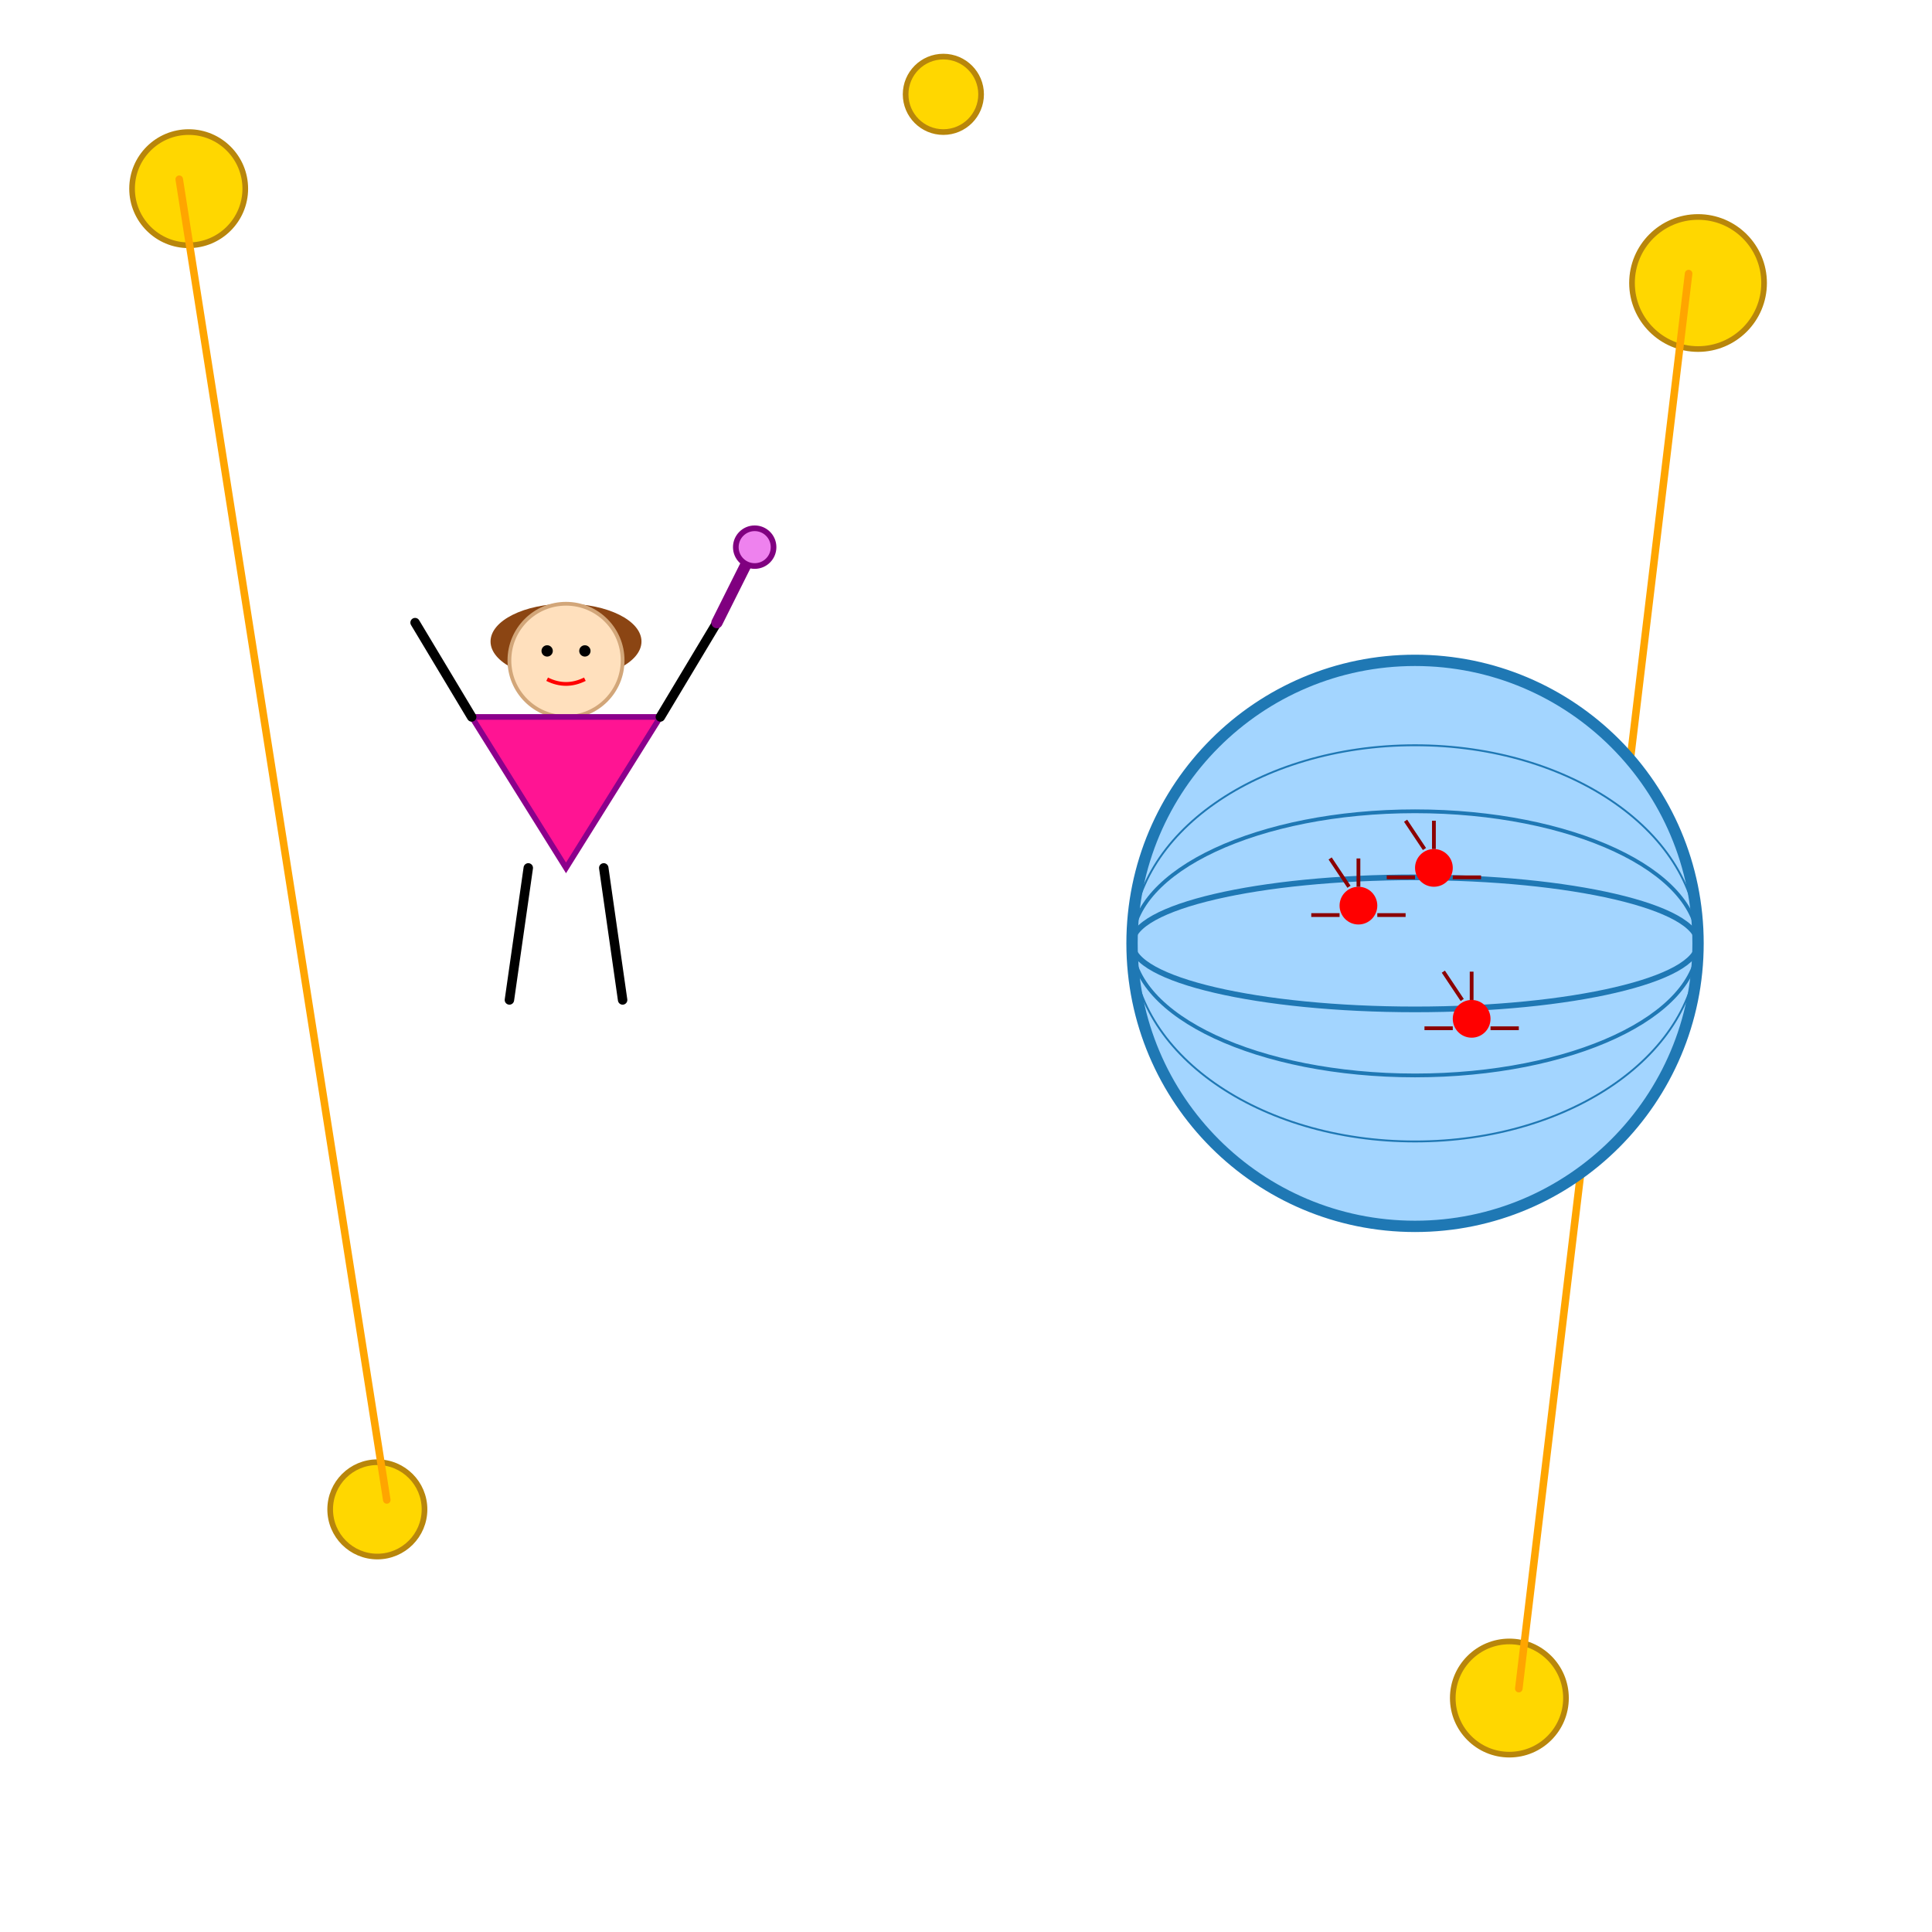 <!--

Generated by DrawGPT.
Free, open source, AI generated images in SVG, PNG, and HTML Canvas format.
https://drawgpt.ai

Created: 2025-05-09T19:17:27+00:00
-->
<svg xmlns="http://www.w3.org/2000/svg" xmlns:xlink="http://www.w3.org/1999/xlink"   viewBox="0 0 1024 1024">
  <title>Viral Conqueror Girl and the Clashing Coins</title>
  <desc>A heroic girl stands ready to conquer a virus-infested globe while coins clash in the background. Even viruses and coins have never seen such style!</desc>
  
  <!-- White Background -->
  <rect id="bgRect" class="background" x="0" y="0" width="1024" height="1024" fill="white" />
  
  <!-- Background Coins -->
  <g id="coinsGroup" class="coins">
    <circle id="coin1" class="coin" cx="100" cy="100" r="30" fill="gold" stroke="darkgoldenrod" stroke-width="3"/>
    <circle id="coin2" class="coin" cx="200" cy="800" r="25" fill="gold" stroke="darkgoldenrod" stroke-width="3"/>
    <circle id="coin3" class="coin" cx="900" cy="150" r="35" fill="gold" stroke="darkgoldenrod" stroke-width="3"/>
    <circle id="coin4" class="coin" cx="800" cy="900" r="30" fill="gold" stroke="darkgoldenrod" stroke-width="3"/>
    <circle id="coin5" class="coin" cx="500" cy="50" r="20" fill="gold" stroke="darkgoldenrod" stroke-width="3"/>
    <!-- Clash lines for coins -->
    <line id="coinClash1" class="clash" x1="95" y1="95" x2="205" y2="795" stroke="orange" stroke-width="4" stroke-linecap="round"/>
    <line id="coinClash2" class="clash" x1="895" y1="145" x2="805" y2="895" stroke="orange" stroke-width="4" stroke-linecap="round"/>
  </g>
  
  <!-- Globe with Viruses -->
  <g id="globeGroup" class="globe">
    <circle id="globeCircle" class="globe" cx="750" cy="500" r="150" fill="#a3d5ff" stroke="#1f78b4" stroke-width="6"/>
    <!-- Globe latitudinal lines -->
    <ellipse id="globeLat1" class="globe-line" cx="750" cy="500" rx="150" ry="35" fill="none" stroke="#1f78b4" stroke-width="3"/>
    <ellipse id="globeLat2" class="globe-line" cx="750" cy="500" rx="150" ry="70" fill="none" stroke="#1f78b4" stroke-width="2"/>
    <ellipse id="globeLat3" class="globe-line" cx="750" cy="500" rx="150" ry="105" fill="none" stroke="#1f78b4" stroke-width="1"/>
    
    <!-- Virus 1 -->
    <g id="virus1" class="virus">
      <circle id="virus1Body" class="virus-body" cx="720" cy="480" r="10" fill="red"/>
      <line id="virus1Spike1" class="virus-spike" x1="720" y1="470" x2="720" y2="455" stroke="darkred" stroke-width="2"/>
      <line id="virus1Spike2" class="virus-spike" x1="710" y1="485" x2="695" y2="485" stroke="darkred" stroke-width="2"/>
      <line id="virus1Spike3" class="virus-spike" x1="730" y1="485" x2="745" y2="485" stroke="darkred" stroke-width="2"/>
      <line id="virus1Spike4" class="virus-spike" x1="715" y1="470" x2="705" y2="455" stroke="darkred" stroke-width="2"/>
    </g>
    
    <!-- Virus 2 -->
    <g id="virus2" class="virus">
      <circle id="virus2Body" class="virus-body" cx="780" cy="540" r="10" fill="red"/>
      <line id="virus2Spike1" class="virus-spike" x1="780" y1="530" x2="780" y2="515" stroke="darkred" stroke-width="2"/>
      <line id="virus2Spike2" class="virus-spike" x1="770" y1="545" x2="755" y2="545" stroke="darkred" stroke-width="2"/>
      <line id="virus2Spike3" class="virus-spike" x1="790" y1="545" x2="805" y2="545" stroke="darkred" stroke-width="2"/>
      <line id="virus2Spike4" class="virus-spike" x1="775" y1="530" x2="765" y2="515" stroke="darkred" stroke-width="2"/>
    </g>
    
    <!-- Virus 3 -->
    <g id="virus3" class="virus">
      <circle id="virus3Body" class="virus-body" cx="760" cy="460" r="10" fill="red"/>
      <line id="virus3Spike1" class="virus-spike" x1="760" y1="450" x2="760" y2="435" stroke="darkred" stroke-width="2"/>
      <line id="virus3Spike2" class="virus-spike" x1="750" y1="465" x2="735" y2="465" stroke="darkred" stroke-width="2"/>
      <line id="virus3Spike3" class="virus-spike" x1="770" y1="465" x2="785" y2="465" stroke="darkred" stroke-width="2"/>
      <line id="virus3Spike4" class="virus-spike" x1="755" y1="450" x2="745" y2="435" stroke="darkred" stroke-width="2"/>
    </g>
  </g>
  
  <!-- Girl Character -->
  <g id="girlGroup" class="girl">
    <!-- Hair -->
    <ellipse id="girlHair" class="hair" cx="300" cy="340" rx="40" ry="20" fill="#8B4513" />
    
    <!-- Head -->
    <circle id="girlHead" class="head" cx="300" cy="350" r="30" fill="#ffe0bd" stroke="#d2a679" stroke-width="2"/>
    <!-- Eyes -->
    <circle id="girlEyeLeft" class="eye" cx="290" cy="345" r="3" fill="black" />
    <circle id="girlEyeRight" class="eye" cx="310" cy="345" r="3" fill="black" />
    <!-- Mouth -->
    <path id="girlMouth" class="mouth" d="M290,360 Q300,365 310,360" fill="none" stroke="red" stroke-width="2"/>
    
    <!-- Dress -->
    <polygon id="girlDress" class="dress" points="250,380 350,380 300,460" fill="deeppink" stroke="darkmagenta" stroke-width="3"/>
    
    <!-- Arms -->
    <line id="girlLeftArm" class="arm" x1="250" y1="380" x2="220" y2="330" stroke="black" stroke-width="5" stroke-linecap="round"/>
    <line id="girlRightArm" class="arm" x1="350" y1="380" x2="380" y2="330" stroke="black" stroke-width="5" stroke-linecap="round"/>
    
    <!-- Legs -->
    <line id="girlLeftLeg" class="leg" x1="280" y1="460" x2="270" y2="530" stroke="black" stroke-width="5" stroke-linecap="round"/>
    <line id="girlRightLeg" class="leg" x1="320" y1="460" x2="330" y2="530" stroke="black" stroke-width="5" stroke-linecap="round"/>
    
    <!-- Confident Pose accessory (scepter) -->
    <line id="girlScepter" class="scepter" x1="380" y1="330" x2="400" y2="290" stroke="purple" stroke-width="6" stroke-linecap="round"/>
    <circle id="scepterOrb" class="scepter-orb" cx="400" cy="290" r="10" fill="violet" stroke="purple" stroke-width="3"/>
  </g>
</svg>